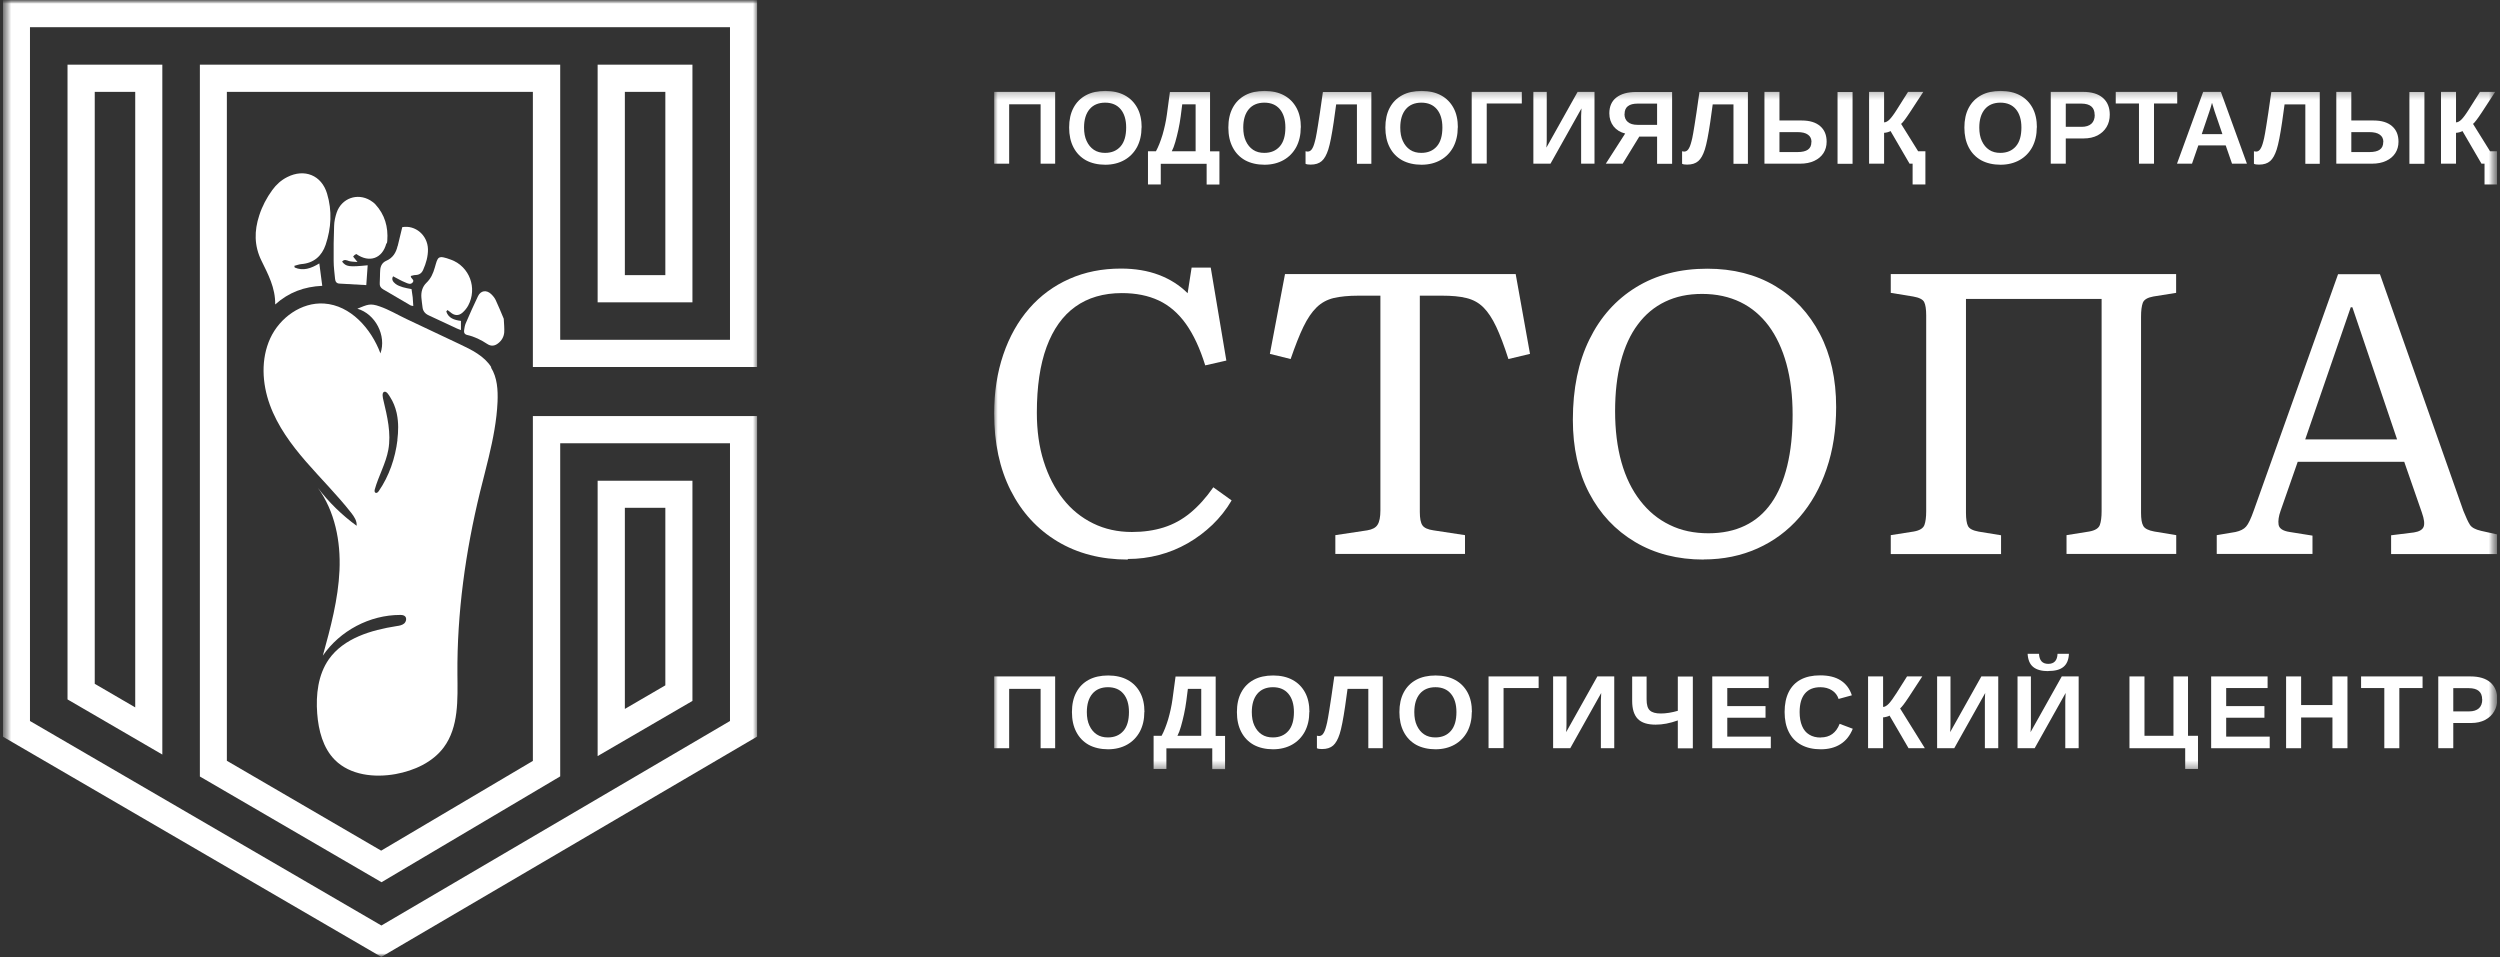 <?xml version="1.0" encoding="UTF-8"?> <svg xmlns="http://www.w3.org/2000/svg" width="337" height="129" viewBox="0 0 337 129" fill="none"><rect x="0" y="0" width="337" height="129" fill="#333333" stroke="none"/><g clip-path="url(#clip0_2276_320)"><mask id="mask0_2276_320" style="mask-type:luminance" maskUnits="userSpaceOnUse" x="0" y="-1" width="337" height="130"><path d="M336.633 -0.001H0.372V128.999H336.633V-0.001Z" fill="white"></path></mask><g mask="url(#mask0_2276_320)"><mask id="mask1_2276_320" style="mask-type:luminance" maskUnits="userSpaceOnUse" x="0" y="-1" width="103" height="130"><path d="M102.057 -0.002H0.372V128.998H102.057V-0.002Z" fill="white"></path></mask><g mask="url(#mask1_2276_320)"><path d="M51.411 128.998L0.371 99.294V-0.002H102.056V49.472H71.831V12.382H30.581V102.553L51.38 114.668L71.831 102.569V56.084H102.056V99.294L51.396 128.998H51.411ZM4.041 97.191L51.411 124.759L98.403 97.191V59.753H75.516V104.656L51.427 118.923L26.943 104.672V8.713H75.516V45.803H98.403V3.667H4.041V97.207V97.191ZM80.561 101.936V64.799H93.341V94.486L80.561 101.92V101.936ZM84.231 68.468V95.562L89.688 92.383V68.452H84.231V68.468ZM21.882 101.714L9.102 94.281V8.713H21.882V101.714ZM12.771 92.177L18.228 95.356V12.382H12.771V92.177ZM93.341 40.757H80.561V8.713H93.341V40.742V40.757ZM84.231 37.088H89.688V12.382H84.231V37.088Z" fill="white"></path><path d="M67.908 42.99C67.939 43.638 68.003 44.224 67.971 44.793C67.924 45.394 67.639 45.9 67.149 46.28C66.69 46.643 66.2 46.707 65.693 46.374C64.855 45.821 63.969 45.378 62.989 45.157C62.625 45.078 62.514 44.84 62.562 44.508C62.609 44.192 62.657 43.86 62.783 43.575C63.321 42.341 63.859 41.108 64.444 39.906C64.808 39.162 65.567 39.051 66.184 39.621C66.437 39.858 66.674 40.143 66.816 40.443C67.212 41.282 67.56 42.151 67.908 42.974V42.99Z" fill="white"></path><path d="M60.3 41.787C60.442 41.882 60.585 41.977 60.711 42.088C61.249 42.562 61.818 42.609 62.356 42.135C62.657 41.866 62.925 41.534 63.115 41.186C64.365 38.845 63.305 35.951 60.822 35.017C58.956 34.322 59.035 34.638 58.608 36.077C58.386 36.852 58.086 37.548 57.485 38.118C56.931 38.655 56.741 39.367 56.804 40.126C56.836 40.538 56.899 40.933 56.947 41.344C56.994 41.929 57.295 42.293 57.833 42.53C59.082 43.1 60.316 43.685 61.565 44.27C61.724 44.349 61.882 44.397 62.135 44.492C62.135 44.017 62.135 43.638 62.135 43.258C61.186 43.132 60.458 42.878 60.158 41.993C60.205 41.929 60.252 41.85 60.316 41.787H60.3Z" fill="white"></path><path d="M53.593 33.166C53.387 34.067 52.944 34.779 52.059 35.158C51.521 35.396 51.283 35.87 51.252 36.408C51.204 36.993 51.236 37.578 51.189 38.148C51.157 38.543 51.299 38.796 51.647 39.002C52.881 39.714 54.115 40.457 55.348 41.169C55.443 41.216 55.554 41.216 55.712 41.248C55.681 40.821 55.665 40.441 55.633 40.078C55.586 39.714 55.522 39.35 55.475 38.97C55.032 38.875 54.652 38.828 54.304 38.717C53.956 38.606 53.577 38.48 53.292 38.243C52.992 38.005 52.723 37.657 52.992 37.246C53.577 37.547 54.099 37.863 54.668 38.085C54.969 38.211 55.333 38.417 55.633 38.069C55.934 37.689 55.333 37.563 55.38 37.199C55.586 37.151 55.807 37.072 56.029 37.072C56.519 37.056 56.851 36.819 57.041 36.376C57.436 35.491 57.705 34.557 57.689 33.593C57.642 31.695 55.981 30.303 54.225 30.619C54.004 31.537 53.798 32.343 53.609 33.166H53.593Z" fill="white"></path><path d="M52.142 32.803C52.173 32.692 52.205 32.581 52.205 32.455C52.347 30.588 51.873 28.928 50.592 27.536C50.402 27.33 50.149 27.156 49.896 26.998C48.156 25.97 46.052 26.729 45.388 28.643C45.198 29.212 45.056 29.829 45.04 30.43C44.977 31.996 44.961 33.578 44.977 35.159C44.977 35.966 45.088 36.788 45.167 37.595C45.198 37.943 45.356 38.212 45.752 38.228C46.938 38.291 48.124 38.354 49.374 38.433C49.453 37.468 49.5 36.614 49.564 35.76C47.017 36.013 46.654 35.95 46.116 35.27C46.4 34.906 46.717 35.08 47.049 35.191C47.365 35.286 47.697 35.27 48.188 35.318C47.919 34.985 47.761 34.78 47.602 34.59C47.697 34.495 47.745 34.416 47.808 34.368C47.871 34.321 47.95 34.274 48.029 34.242C49.785 35.476 51.541 34.859 52.078 32.819L52.142 32.803Z" fill="white"></path><path d="M39.659 35.84C39.976 35.761 40.292 35.634 40.608 35.602C42.301 35.476 43.376 34.511 43.898 32.993C44.657 30.731 44.784 28.406 44.088 26.097C43.345 23.613 41.035 22.696 38.726 23.867C37.904 24.278 37.239 24.879 36.702 25.622C35.943 26.666 35.341 27.805 34.946 29.039C34.266 31.111 34.25 33.119 35.246 35.144C36.132 36.963 37.129 38.782 37.097 41.043C38.932 39.398 41.02 38.639 43.44 38.529C43.297 37.485 43.187 36.536 43.044 35.508C41.905 36.203 40.861 36.551 39.723 36.061C39.707 35.982 39.691 35.903 39.675 35.824L39.659 35.84Z" fill="white"></path><path d="M66.231 49.506C65.281 47.987 63.573 47.149 61.96 46.39C59.572 45.267 57.183 44.128 54.795 43.005C53.625 42.451 52.438 41.74 51.205 41.313C49.876 40.838 49.544 41.059 48.168 41.613C50.604 42.309 52.122 45.251 51.284 47.639C50.034 44.286 47.251 41.154 43.692 40.917C40.639 40.712 37.713 42.815 36.432 45.599C35.151 48.383 35.325 51.672 36.369 54.551C37.413 57.43 39.263 59.944 41.272 62.254C43.281 64.563 45.463 66.73 47.346 69.134C47.741 69.64 48.136 70.225 48.073 70.874C46.096 69.434 44.325 67.71 42.838 65.749C45.147 68.912 45.938 72.977 45.764 76.884C45.59 80.791 44.562 84.603 43.518 88.383C45.827 85.014 49.845 82.894 53.925 82.894C54.163 82.894 54.431 82.91 54.605 83.084C54.858 83.337 54.748 83.812 54.479 84.049C54.194 84.286 53.815 84.35 53.467 84.397C50.019 84.935 46.333 86.026 44.325 88.873C42.869 90.961 42.569 93.65 42.759 96.18C42.933 98.458 43.534 100.83 45.147 102.444C47.203 104.5 50.477 104.864 53.34 104.342C55.839 103.883 58.322 102.76 59.825 100.735C61.849 97.999 61.691 94.298 61.66 90.898C61.596 82.61 62.751 74.353 64.712 66.303C65.092 64.737 65.519 63.187 65.883 61.621C66.468 59.169 66.958 56.686 67.069 54.172C67.132 52.574 67.037 50.898 66.183 49.537L66.231 49.506ZM53.577 59.312C53.277 61.763 52.454 64.168 51.062 66.192C50.952 66.35 50.794 66.508 50.62 66.429C50.461 66.35 50.477 66.129 50.525 65.955C51.031 64.152 52.011 62.475 52.344 60.641C52.755 58.41 52.201 56.133 51.679 53.934C51.616 53.681 51.426 52.906 51.806 52.811C52.138 52.716 52.454 53.317 52.597 53.539C53.008 54.172 53.277 54.867 53.451 55.595C53.467 55.674 53.482 55.737 53.498 55.816C53.735 56.971 53.704 58.157 53.562 59.328L53.577 59.312Z" fill="white"></path></g><mask id="mask2_2276_320" style="mask-type:luminance" maskUnits="userSpaceOnUse" x="134" y="12" width="203" height="92"><path d="M336.631 12.242H134.005V103.662H336.631V12.242Z" fill="white"></path></mask><g mask="url(#mask2_2276_320)"><path d="M136.035 92.858V100.861H134.01V91.182H142.235V100.861H140.274V92.858H136.019H136.035Z" fill="white"></path><path d="M154.256 95.974C154.256 96.986 154.051 97.856 153.655 98.615C153.244 99.374 152.675 99.959 151.947 100.371C151.22 100.782 150.35 101.003 149.369 101.003C148.388 101.003 147.487 100.798 146.759 100.402C146.032 99.991 145.478 99.422 145.083 98.662C144.687 97.903 144.498 97.017 144.498 95.99C144.498 94.961 144.687 94.076 145.083 93.332C145.478 92.589 146.032 92.035 146.759 91.64C147.487 91.245 148.373 91.055 149.385 91.055C150.397 91.055 151.283 91.26 152.01 91.656C152.738 92.051 153.292 92.621 153.687 93.348C154.082 94.076 154.272 94.961 154.272 95.99L154.256 95.974ZM152.184 95.974C152.184 94.93 151.931 94.107 151.441 93.522C150.951 92.937 150.255 92.636 149.353 92.636C148.452 92.636 147.74 92.937 147.25 93.522C146.759 94.107 146.506 94.93 146.506 95.99C146.506 96.701 146.617 97.302 146.854 97.808C147.091 98.314 147.408 98.71 147.835 98.995C148.262 99.279 148.768 99.406 149.337 99.406C150.239 99.406 150.935 99.105 151.441 98.52C151.947 97.935 152.184 97.081 152.184 95.99V95.974Z" fill="white"></path><path d="M157.23 100.862V103.662H155.506V99.186H156.582C156.914 98.585 157.198 97.841 157.467 96.971C157.72 96.086 157.926 95.184 158.053 94.251L158.464 91.198H163.873V99.201H165.138V103.678H163.414V100.878H157.214L157.23 100.862ZM158.701 99.186H161.928V92.859H160.125L159.919 94.472C159.84 95.089 159.729 95.706 159.603 96.291C159.476 96.876 159.334 97.43 159.191 97.936C159.049 98.442 158.891 98.853 158.717 99.186H158.701Z" fill="white"></path><path d="M176.494 95.974C176.494 96.986 176.289 97.856 175.893 98.615C175.482 99.374 174.913 99.959 174.185 100.371C173.458 100.782 172.588 101.003 171.607 101.003C170.626 101.003 169.725 100.798 168.997 100.402C168.27 99.991 167.716 99.422 167.321 98.662C166.925 97.903 166.736 97.017 166.736 95.99C166.736 94.961 166.925 94.076 167.321 93.332C167.716 92.589 168.27 92.035 168.997 91.64C169.725 91.245 170.611 91.055 171.623 91.055C172.635 91.055 173.521 91.26 174.248 91.656C174.976 92.051 175.53 92.621 175.925 93.348C176.32 94.076 176.51 94.961 176.51 95.99L176.494 95.974ZM174.422 95.974C174.422 94.93 174.169 94.107 173.679 93.522C173.189 92.937 172.493 92.636 171.591 92.636C170.69 92.636 169.978 92.937 169.488 93.522C168.997 94.107 168.744 94.93 168.744 95.99C168.744 96.701 168.855 97.302 169.092 97.808C169.33 98.314 169.646 98.71 170.073 98.995C170.5 99.279 171.006 99.406 171.575 99.406C172.477 99.406 173.173 99.105 173.679 98.52C174.185 97.935 174.422 97.081 174.422 95.99V95.974Z" fill="white"></path><path d="M180.589 98.932C180.352 99.659 180.067 100.181 179.704 100.498C179.34 100.814 178.85 100.972 178.201 100.972C177.885 100.972 177.663 100.94 177.521 100.861V99.169C177.521 99.169 177.679 99.216 177.822 99.216C177.964 99.216 178.075 99.169 178.185 99.09C178.296 99.011 178.391 98.884 178.47 98.726C178.549 98.584 178.628 98.394 178.691 98.173C178.755 97.951 178.834 97.682 178.897 97.382C178.944 97.192 178.976 96.971 179.024 96.717C179.071 96.464 179.134 96.116 179.198 95.674C179.261 95.231 179.356 94.661 179.466 93.934C179.577 93.206 179.704 92.305 179.862 91.182H186.394V100.861H184.449V92.858H181.649L181.317 95.246C181.064 96.955 180.827 98.188 180.589 98.932Z" fill="white"></path><path d="M198.399 95.974C198.399 96.986 198.193 97.856 197.798 98.615C197.387 99.374 196.817 99.959 196.09 100.371C195.362 100.782 194.492 101.003 193.512 101.003C192.531 101.003 191.629 100.798 190.902 100.402C190.174 99.991 189.621 99.422 189.225 98.662C188.83 97.903 188.64 97.017 188.64 95.99C188.64 94.961 188.83 94.076 189.225 93.332C189.621 92.589 190.174 92.035 190.902 91.64C191.629 91.245 192.515 91.055 193.527 91.055C194.54 91.055 195.425 91.26 196.153 91.656C196.881 92.051 197.434 92.621 197.83 93.348C198.225 94.076 198.415 94.961 198.415 95.99L198.399 95.974ZM196.327 95.974C196.327 94.93 196.074 94.107 195.584 93.522C195.093 92.937 194.397 92.636 193.496 92.636C192.594 92.636 191.883 92.937 191.392 93.522C190.902 94.107 190.649 94.93 190.649 95.99C190.649 96.701 190.76 97.302 190.997 97.808C191.234 98.314 191.55 98.71 191.977 98.995C192.404 99.279 192.911 99.406 193.48 99.406C194.382 99.406 195.077 99.105 195.584 98.52C196.09 97.935 196.327 97.081 196.327 95.99V95.974Z" fill="white"></path><path d="M202.68 92.748V100.846H200.656V91.182H207.409V92.748H202.68Z" fill="white"></path><path d="M215.845 93.412L211.67 100.861H209.36V91.182H211.163V96.812C211.163 97.05 211.163 97.334 211.163 97.651C211.163 97.967 211.148 98.315 211.116 98.695L215.323 91.182H217.601V100.861H215.798V95.152C215.798 94.978 215.798 94.74 215.798 94.44C215.798 94.155 215.814 93.807 215.845 93.396V93.412Z" fill="white"></path><path d="M226.169 100.862V97.114C225.647 97.303 225.125 97.446 224.635 97.541C224.144 97.636 223.654 97.683 223.18 97.683C222.088 97.683 221.282 97.43 220.776 96.908C220.269 96.386 220.016 95.579 220.016 94.488V91.198H221.962V94.282C221.962 95.01 222.104 95.5 222.405 95.769C222.689 96.038 223.18 96.18 223.876 96.18C224.572 96.18 225.362 96.054 226.169 95.817V91.198H228.194V100.878H226.169V100.862Z" fill="white"></path><path d="M238.705 99.296V100.861H230.812V91.182H238.42V92.748H232.837V95.183H237.993V96.749H232.837V99.296H238.705Z" fill="white"></path><path d="M245.437 99.406C246.671 99.406 247.509 98.789 247.984 97.571L249.755 98.236C249.376 99.169 248.822 99.865 248.079 100.323C247.351 100.782 246.465 101.004 245.437 101.004C244.409 101.004 243.523 100.798 242.796 100.402C242.068 100.007 241.515 99.438 241.135 98.678C240.755 97.935 240.566 97.034 240.566 95.974C240.566 94.914 240.755 94.013 241.119 93.285C241.483 92.558 242.021 91.988 242.733 91.609C243.444 91.229 244.314 91.039 245.358 91.039C246.497 91.039 247.414 91.26 248.126 91.719C248.838 92.178 249.344 92.842 249.629 93.728L247.841 94.218C247.683 93.728 247.398 93.348 246.956 93.064C246.513 92.779 245.991 92.636 245.39 92.636C244.472 92.636 243.776 92.921 243.302 93.491C242.827 94.06 242.59 94.882 242.59 95.99C242.59 96.733 242.701 97.35 242.922 97.872C243.144 98.394 243.46 98.773 243.887 99.026C244.314 99.295 244.836 99.422 245.437 99.422V99.406Z" fill="white"></path><path d="M253.841 96.702V100.861H251.816V91.182H253.841V95.294C253.967 95.294 254.078 95.262 254.204 95.183C254.331 95.12 254.458 95.009 254.6 94.867C254.885 94.566 255.233 94.076 255.66 93.412L257.067 91.182H259.123L257.305 93.965C256.735 94.835 256.34 95.341 256.134 95.5L259.471 100.861H257.273L254.711 96.464C254.616 96.528 254.489 96.575 254.299 96.623C254.11 96.67 253.967 96.702 253.825 96.702H253.841Z" fill="white"></path><path d="M267.608 93.412L263.433 100.861H261.123V91.182H262.926V96.812C262.926 97.05 262.926 97.334 262.926 97.651C262.926 97.967 262.911 98.315 262.879 98.695L267.086 91.182H269.364V100.861H267.561V95.152C267.561 94.978 267.561 94.74 267.561 94.44C267.561 94.155 267.576 93.807 267.608 93.396V93.412Z" fill="white"></path><path d="M278.448 93.412L274.272 100.861H271.963V91.181H273.766V96.812C273.766 97.049 273.766 97.334 273.766 97.65C273.766 97.967 273.75 98.315 273.719 98.694L277.926 91.181H280.203V100.861H278.4V95.151C278.4 94.978 278.4 94.74 278.4 94.44C278.4 94.155 278.416 93.807 278.448 93.396V93.412ZM276.123 90.47C275.205 90.47 274.525 90.28 274.066 89.9C273.608 89.521 273.371 88.936 273.323 88.129H274.857C274.905 89.046 275.316 89.489 276.107 89.489C276.898 89.489 277.325 89.031 277.356 88.129H278.891C278.859 88.936 278.606 89.537 278.147 89.9C277.688 90.28 277.008 90.454 276.091 90.454L276.123 90.47Z" fill="white"></path><path d="M287.052 100.861V91.182H289.076V99.185H292.983V91.182H294.944V99.185H296.289V103.661H294.565V100.861H287.052Z" fill="white"></path><path d="M305.957 99.296V100.861H298.064V91.182H305.672V92.748H300.089V95.183H305.245V96.749H300.089V99.296H305.957Z" fill="white"></path><path d="M310.191 96.717V100.861H308.166V91.182H310.191V95.041H314.414V91.182H316.438V100.861H314.414V96.717H310.191Z" fill="white"></path><path d="M323.43 92.748V100.861H321.406V92.748H318.274V91.182H326.562V92.748H323.43Z" fill="white"></path><path d="M336.633 94.25C336.633 94.883 336.491 95.436 336.206 95.911C335.922 96.401 335.51 96.765 334.989 97.05C334.467 97.319 333.834 97.461 333.106 97.461H330.702V100.861H328.678V91.182H333.027C334.182 91.182 335.083 91.451 335.7 91.988C336.317 92.526 336.633 93.269 336.633 94.25ZM334.593 94.282C334.593 93.269 333.992 92.763 332.79 92.763H330.702V95.895H332.853C333.407 95.895 333.85 95.753 334.15 95.484C334.451 95.215 334.609 94.804 334.609 94.282H334.593Z" fill="white"></path><path d="M136.035 14.06V22.064H134.01V12.384H142.235V22.064H140.274V14.06H136.019H136.035Z" fill="white"></path><path d="M153.879 17.176C153.879 18.188 153.673 19.058 153.278 19.817C152.867 20.576 152.297 21.162 151.57 21.573C150.842 21.984 149.972 22.206 148.992 22.206C148.011 22.206 147.109 22 146.382 21.604C145.654 21.193 145.101 20.624 144.705 19.865C144.31 19.105 144.12 18.22 144.12 17.192C144.12 16.163 144.31 15.278 144.705 14.534C145.101 13.791 145.654 13.238 146.382 12.842C147.109 12.447 147.995 12.257 149.007 12.257C150.02 12.257 150.905 12.463 151.633 12.858C152.361 13.253 152.914 13.823 153.31 14.55C153.705 15.278 153.895 16.163 153.895 17.192L153.879 17.176ZM151.807 17.176C151.807 16.132 151.554 15.309 151.064 14.724C150.573 14.139 149.877 13.838 148.976 13.838C148.074 13.838 147.363 14.139 146.872 14.724C146.382 15.309 146.129 16.132 146.129 17.192C146.129 17.903 146.24 18.504 146.477 19.011C146.714 19.517 147.03 19.912 147.457 20.197C147.884 20.482 148.391 20.608 148.96 20.608C149.862 20.608 150.557 20.308 151.064 19.722C151.57 19.137 151.807 18.283 151.807 17.192V17.176Z" fill="white"></path><path d="M156.471 22.063V24.863H154.747V20.387H155.823C156.155 19.786 156.44 19.042 156.708 18.172C156.962 17.287 157.167 16.385 157.294 15.452L157.705 12.399H163.114V20.403H164.379V24.879H162.655V22.079H156.455L156.471 22.063ZM157.942 20.387H161.169V14.06H159.366L159.16 15.673C159.081 16.29 158.97 16.907 158.844 17.492C158.717 18.078 158.575 18.631 158.432 19.137C158.29 19.643 158.132 20.055 157.958 20.387H157.942Z" fill="white"></path><path d="M175.341 17.176C175.341 18.188 175.136 19.058 174.74 19.817C174.329 20.576 173.76 21.162 173.032 21.573C172.305 21.984 171.435 22.206 170.454 22.206C169.474 22.206 168.572 22 167.844 21.604C167.117 21.193 166.563 20.624 166.168 19.865C165.772 19.105 165.583 18.22 165.583 17.192C165.583 16.163 165.772 15.278 166.168 14.534C166.563 13.791 167.117 13.238 167.844 12.842C168.572 12.447 169.458 12.257 170.47 12.257C171.482 12.257 172.368 12.463 173.096 12.858C173.823 13.253 174.377 13.823 174.772 14.55C175.167 15.278 175.357 16.163 175.357 17.192L175.341 17.176ZM173.27 17.176C173.27 16.132 173.016 15.309 172.526 14.724C172.036 14.139 171.34 13.838 170.438 13.838C169.537 13.838 168.825 14.139 168.335 14.724C167.844 15.309 167.591 16.132 167.591 17.192C167.591 17.903 167.702 18.504 167.939 19.011C168.177 19.517 168.493 19.912 168.92 20.197C169.347 20.482 169.853 20.608 170.423 20.608C171.324 20.608 172.02 20.308 172.526 19.722C173.032 19.137 173.27 18.283 173.27 17.192V17.176Z" fill="white"></path><path d="M179.055 20.149C178.818 20.877 178.533 21.399 178.169 21.715C177.805 22.032 177.315 22.19 176.667 22.19C176.35 22.19 176.129 22.158 175.987 22.079V20.387C175.987 20.387 176.145 20.434 176.287 20.434C176.429 20.434 176.54 20.387 176.651 20.308C176.762 20.229 176.856 20.102 176.936 19.944C177.015 19.802 177.094 19.612 177.157 19.39C177.22 19.169 177.299 18.9 177.363 18.599C177.41 18.41 177.442 18.188 177.489 17.935C177.537 17.682 177.6 17.334 177.663 16.891C177.726 16.448 177.821 15.879 177.932 15.152C178.043 14.424 178.169 13.522 178.327 12.399H184.86V22.079H182.914V14.076H180.115L179.783 16.464C179.529 18.172 179.292 19.406 179.055 20.149Z" fill="white"></path><path d="M196.506 17.176C196.506 18.188 196.3 19.058 195.905 19.817C195.493 20.576 194.924 21.162 194.196 21.573C193.469 21.984 192.599 22.206 191.618 22.206C190.638 22.206 189.736 22 189.009 21.604C188.281 21.193 187.727 20.624 187.332 19.865C186.937 19.105 186.747 18.22 186.747 17.192C186.747 16.163 186.937 15.278 187.332 14.534C187.727 13.791 188.281 13.238 189.009 12.842C189.736 12.447 190.622 12.257 191.634 12.257C192.646 12.257 193.532 12.463 194.26 12.858C194.987 13.253 195.541 13.823 195.936 14.55C196.332 15.278 196.521 16.163 196.521 17.192L196.506 17.176ZM194.434 17.176C194.434 16.132 194.181 15.309 193.69 14.724C193.2 14.139 192.504 13.838 191.603 13.838C190.701 13.838 189.989 14.139 189.499 14.724C189.009 15.309 188.756 16.132 188.756 17.192C188.756 17.903 188.866 18.504 189.103 19.011C189.341 19.517 189.657 19.912 190.084 20.197C190.511 20.482 191.017 20.608 191.587 20.608C192.488 20.608 193.184 20.308 193.69 19.722C194.196 19.137 194.434 18.283 194.434 17.192V17.176Z" fill="white"></path><path d="M200.41 13.95V22.048H198.385V12.384H205.139V13.95H200.41Z" fill="white"></path><path d="M213.183 14.614L209.007 22.064H206.698V12.384H208.501V18.015C208.501 18.252 208.501 18.536 208.501 18.853C208.501 19.169 208.485 19.517 208.453 19.897L212.661 12.384H214.938V22.064H213.135V16.354C213.135 16.18 213.135 15.943 213.135 15.642C213.135 15.357 213.151 15.009 213.183 14.598V14.614Z" fill="white"></path><path d="M220.987 18.394L218.741 22.063H216.464L219.073 17.998C218.425 17.84 217.903 17.524 217.508 17.034C217.128 16.543 216.938 15.958 216.938 15.278C216.938 14.345 217.254 13.633 217.887 13.143C218.52 12.652 219.406 12.399 220.56 12.399H225.4V22.079H223.375V18.41H221.003L220.987 18.394ZM218.978 15.357C218.978 15.816 219.121 16.18 219.421 16.433C219.706 16.686 220.149 16.828 220.718 16.828H223.375V13.965H220.782C220.181 13.965 219.738 14.076 219.437 14.313C219.137 14.55 218.994 14.898 218.994 15.357H218.978Z" fill="white"></path><path d="M229.813 20.149C229.576 20.877 229.291 21.399 228.927 21.715C228.564 22.032 228.073 22.19 227.425 22.19C227.108 22.19 226.887 22.158 226.745 22.079V20.387C226.745 20.387 226.903 20.434 227.045 20.434C227.187 20.434 227.298 20.387 227.409 20.308C227.52 20.229 227.615 20.102 227.694 19.944C227.773 19.802 227.852 19.612 227.915 19.39C227.978 19.169 228.057 18.9 228.121 18.599C228.168 18.41 228.2 18.188 228.247 17.935C228.295 17.682 228.358 17.334 228.421 16.891C228.484 16.448 228.579 15.879 228.69 15.152C228.801 14.424 228.927 13.522 229.086 12.399H235.618V22.079H233.672V14.076H230.873L230.541 16.464C230.288 18.172 230.05 19.406 229.813 20.149Z" fill="white"></path><path d="M246.23 19.106C246.23 19.691 246.087 20.197 245.803 20.64C245.518 21.083 245.107 21.431 244.569 21.684C244.031 21.937 243.399 22.064 242.655 22.064H237.847V12.384H239.871V16.243H242.877C243.952 16.243 244.775 16.496 245.36 17.002C245.945 17.508 246.23 18.204 246.23 19.106ZM244.189 19.137C244.189 18.71 244.031 18.378 243.715 18.157C243.399 17.92 242.924 17.809 242.291 17.809H239.871V20.498H242.323C242.94 20.498 243.414 20.387 243.715 20.166C244.031 19.944 244.174 19.596 244.174 19.153L244.189 19.137ZM249.725 12.4V22.079H247.701V12.4H249.725Z" fill="white"></path><path d="M259.544 20.387V24.863H257.82V22.064H257.408L254.846 17.666C254.767 17.714 254.625 17.777 254.451 17.825C254.277 17.872 254.103 17.904 253.976 17.904V22.064H251.952V12.384H253.976V16.496C254.087 16.496 254.213 16.465 254.324 16.401C254.451 16.338 254.577 16.243 254.704 16.116C254.973 15.848 255.336 15.357 255.795 14.614L257.203 12.384H259.259L257.44 15.168C256.871 16.037 256.475 16.544 256.27 16.702L258.563 20.387H259.528H259.544Z" fill="white"></path><path d="M274.558 17.176C274.558 18.188 274.352 19.058 273.957 19.817C273.546 20.576 272.976 21.162 272.249 21.573C271.521 21.984 270.651 22.206 269.671 22.206C268.69 22.206 267.788 22 267.061 21.604C266.333 21.193 265.78 20.624 265.384 19.865C264.989 19.105 264.799 18.22 264.799 17.192C264.799 16.163 264.989 15.278 265.384 14.534C265.78 13.791 266.333 13.238 267.061 12.842C267.788 12.447 268.674 12.257 269.686 12.257C270.699 12.257 271.584 12.463 272.312 12.858C273.04 13.253 273.593 13.823 273.989 14.55C274.384 15.278 274.574 16.163 274.574 17.192L274.558 17.176ZM272.486 17.176C272.486 16.132 272.233 15.309 271.743 14.724C271.252 14.139 270.556 13.838 269.655 13.838C268.753 13.838 268.041 14.139 267.551 14.724C267.061 15.309 266.808 16.132 266.808 17.192C266.808 17.903 266.919 18.504 267.156 19.011C267.393 19.517 267.709 19.912 268.136 20.197C268.563 20.482 269.07 20.608 269.639 20.608C270.541 20.608 271.236 20.308 271.743 19.722C272.249 19.137 272.486 18.283 272.486 17.192V17.176Z" fill="white"></path><path d="M284.397 15.452C284.397 16.085 284.255 16.638 283.97 17.113C283.685 17.603 283.274 17.967 282.752 18.252C282.23 18.521 281.598 18.663 280.87 18.663H278.466V22.064H276.441V12.384H280.791C281.946 12.384 282.847 12.653 283.464 13.19C284.081 13.728 284.397 14.472 284.397 15.452ZM282.357 15.484C282.357 14.472 281.756 13.965 280.554 13.965H278.466V17.097H280.617C281.171 17.097 281.613 16.955 281.914 16.686C282.214 16.417 282.373 16.006 282.373 15.484H282.357Z" fill="white"></path><path d="M290.359 13.95V22.064H288.334V13.95H285.202V12.384H293.49V13.95H290.359Z" fill="white"></path><path d="M296.337 19.596L295.483 22.064H293.459L296.986 12.384H299.374L302.885 22.064H300.877L300.023 19.596H296.337ZM298.172 13.886C298.125 14.076 298.061 14.282 297.982 14.551C297.903 14.819 297.84 14.993 297.808 15.088L296.796 18.078H299.58L298.536 15.025C298.473 14.835 298.409 14.646 298.362 14.456C298.314 14.266 298.251 14.076 298.188 13.886H298.172Z" fill="white"></path><path d="M306.9 20.149C306.662 20.877 306.378 21.399 306.014 21.715C305.65 22.032 305.16 22.19 304.511 22.19C304.195 22.19 303.974 22.158 303.831 22.079V20.387C303.831 20.387 303.989 20.434 304.132 20.434C304.274 20.434 304.385 20.387 304.496 20.308C304.606 20.229 304.701 20.102 304.78 19.944C304.859 19.802 304.938 19.612 305.002 19.39C305.065 19.169 305.144 18.9 305.207 18.599C305.255 18.41 305.286 18.188 305.334 17.935C305.381 17.682 305.445 17.334 305.508 16.891C305.571 16.448 305.666 15.879 305.777 15.152C305.887 14.424 306.014 13.522 306.172 12.399H312.704V22.079H310.759V14.076H307.959L307.627 16.464C307.374 18.172 307.137 19.406 306.9 20.149Z" fill="white"></path><path d="M323.316 19.106C323.316 19.691 323.174 20.197 322.889 20.64C322.605 21.083 322.193 21.431 321.656 21.684C321.118 21.937 320.485 22.064 319.742 22.064H314.934V12.384H316.958V16.243H319.963C321.039 16.243 321.861 16.496 322.446 17.002C323.032 17.508 323.316 18.204 323.316 19.106ZM321.276 19.137C321.276 18.71 321.118 18.378 320.802 18.157C320.485 17.92 320.011 17.809 319.378 17.809H316.958V20.498H319.41C320.027 20.498 320.501 20.387 320.802 20.166C321.118 19.944 321.26 19.596 321.26 19.153L321.276 19.137ZM326.812 12.4V22.079H324.787V12.4H326.812Z" fill="white"></path><path d="M336.639 20.387V24.863H334.915V22.064H334.503L331.941 17.666C331.862 17.714 331.72 17.777 331.546 17.825C331.372 17.872 331.198 17.904 331.071 17.904V22.064H329.047V12.384H331.071V16.496C331.182 16.496 331.308 16.465 331.419 16.401C331.546 16.338 331.672 16.243 331.799 16.116C332.068 15.848 332.431 15.357 332.89 14.614L334.298 12.384H336.354L334.535 15.168C333.966 16.037 333.57 16.544 333.365 16.702L335.658 20.387H336.623H336.639Z" fill="white"></path><path d="M152.025 75.429C148.403 75.429 145.24 74.606 142.535 72.977C139.831 71.348 137.727 69.055 136.24 66.113C134.754 63.171 134.01 59.707 134.01 55.737C134.01 52.874 134.421 50.217 135.244 47.797C136.066 45.377 137.237 43.305 138.739 41.581C140.242 39.857 142.045 38.529 144.149 37.596C146.252 36.662 148.562 36.204 151.108 36.204C153.006 36.204 154.714 36.488 156.217 37.058C157.719 37.627 159.016 38.45 160.092 39.525L160.63 36.077H163.208L165.311 48.604L162.464 49.252C161.753 46.959 160.883 45.093 159.855 43.653C158.826 42.214 157.609 41.17 156.201 40.506C154.777 39.842 153.133 39.509 151.219 39.509C148.751 39.509 146.648 40.126 144.955 41.344C143.247 42.562 141.966 44.381 141.08 46.769C140.195 49.173 139.767 52.131 139.767 55.642C139.767 58.046 140.068 60.229 140.685 62.175C141.302 64.136 142.172 65.828 143.295 67.252C144.418 68.691 145.778 69.782 147.359 70.557C148.941 71.332 150.681 71.712 152.579 71.712C154.161 71.712 155.584 71.506 156.881 71.095C158.178 70.684 159.364 70.035 160.456 69.134C161.547 68.232 162.575 67.094 163.556 65.686L166.023 67.457C165.311 68.675 164.441 69.766 163.445 70.731C162.433 71.696 161.325 72.534 160.108 73.23C158.89 73.926 157.593 74.464 156.233 74.812C154.872 75.176 153.465 75.35 152.041 75.35L152.025 75.429Z" fill="white"></path><path d="M180.004 74.669V72.138L184.306 71.49C184.986 71.379 185.461 71.126 185.698 70.731C185.951 70.335 186.078 69.687 186.078 68.801V39.856H183.12C181.792 39.856 180.684 39.967 179.783 40.173C178.881 40.394 178.122 40.806 177.474 41.438C176.825 42.071 176.24 42.941 175.702 44.048C175.164 45.155 174.595 46.61 173.978 48.398L171.179 47.702L173.219 36.946H204.314L206.244 47.702L203.334 48.398C202.764 46.61 202.211 45.155 201.689 44.048C201.167 42.941 200.597 42.071 199.965 41.438C199.332 40.806 198.573 40.394 197.671 40.173C196.77 39.951 195.678 39.856 194.397 39.856H191.392V69.007C191.392 69.861 191.503 70.462 191.74 70.81C191.977 71.158 192.468 71.379 193.227 71.49L197.482 72.138V74.669H180.004Z" fill="white"></path><path d="M229.656 75.429C226.145 75.429 223.061 74.638 220.404 73.056C217.746 71.475 215.69 69.276 214.219 66.461C212.748 63.646 212.021 60.356 212.021 56.592C212.021 52.4 212.764 48.778 214.251 45.757C215.738 42.72 217.841 40.38 220.546 38.719C223.251 37.058 226.445 36.22 230.147 36.22C233.626 36.22 236.663 36.995 239.257 38.529C241.851 40.063 243.875 42.246 245.33 45.03C246.786 47.829 247.513 51.103 247.513 54.867C247.513 57.92 247.086 60.704 246.216 63.234C245.362 65.765 244.128 67.932 242.563 69.735C240.981 71.554 239.099 72.946 236.916 73.927C234.733 74.907 232.313 75.413 229.656 75.413V75.429ZM230.305 71.886C232.171 71.886 233.816 71.538 235.224 70.858C236.647 70.178 237.818 69.166 238.767 67.821C239.716 66.477 240.427 64.8 240.918 62.792C241.408 60.783 241.645 58.489 241.645 55.911C241.645 53.333 241.361 51.04 240.807 49.031C240.253 47.023 239.447 45.314 238.419 43.922C237.375 42.531 236.109 41.455 234.607 40.727C233.104 40 231.38 39.62 229.451 39.62C227.521 39.62 225.924 39.968 224.468 40.664C223.013 41.36 221.78 42.388 220.783 43.733C219.771 45.077 219.012 46.738 218.49 48.715C217.968 50.692 217.715 52.922 217.715 55.437C217.715 57.952 217.999 60.277 218.569 62.301C219.138 64.326 219.992 66.066 221.099 67.489C222.207 68.928 223.535 70.02 225.085 70.763C226.619 71.522 228.359 71.886 230.305 71.886Z" fill="white"></path><path d="M254.875 74.669V72.138L257.991 71.648C258.781 71.505 259.256 71.205 259.414 70.762C259.572 70.319 259.651 69.702 259.651 68.912V42.498C259.651 41.675 259.556 41.074 259.382 40.726C259.208 40.363 258.702 40.11 257.88 39.967L254.875 39.477V36.946H293.341V39.477L290.272 39.967C289.481 40.11 289.007 40.394 288.849 40.821C288.691 41.248 288.612 41.881 288.612 42.703V69.117C288.612 69.94 288.706 70.541 288.912 70.889C289.102 71.252 289.608 71.505 290.399 71.648L293.356 72.138V74.669H278.568V72.138L281.636 71.648C282.427 71.505 282.902 71.205 283.06 70.762C283.218 70.319 283.297 69.702 283.297 68.912V40.299H265.013V69.133C265.013 69.956 265.108 70.556 265.282 70.904C265.456 71.268 265.946 71.521 266.737 71.664L269.742 72.154V74.685H254.891L254.875 74.669Z" fill="white"></path><path d="M298.817 74.67V72.139L301.348 71.712C301.996 71.57 302.471 71.332 302.771 70.984C303.072 70.652 303.42 69.925 303.815 68.802L315.171 36.963H320.818L332.064 68.865C332.427 69.766 332.712 70.383 332.949 70.747C333.187 71.111 333.677 71.38 334.436 71.554L336.635 72.044V74.685H322.321V72.155L325.389 71.775C326.101 71.665 326.544 71.411 326.702 71.016C326.86 70.621 326.781 69.972 326.465 69.086L324.092 62.254H309.731L307.421 68.865C307.168 69.577 307.073 70.209 307.152 70.716C307.232 71.237 307.722 71.57 308.655 71.712L311.723 72.202V74.67H298.817ZM310.759 59.233H323.127L317.101 41.423H316.88L310.743 59.233H310.759Z" fill="white"></path></g></g></g><defs><clipPath id="clip0_2276_320"><rect width="336.26" height="129" fill="white" transform="translate(0.369)"></rect></clipPath></defs></svg> 
